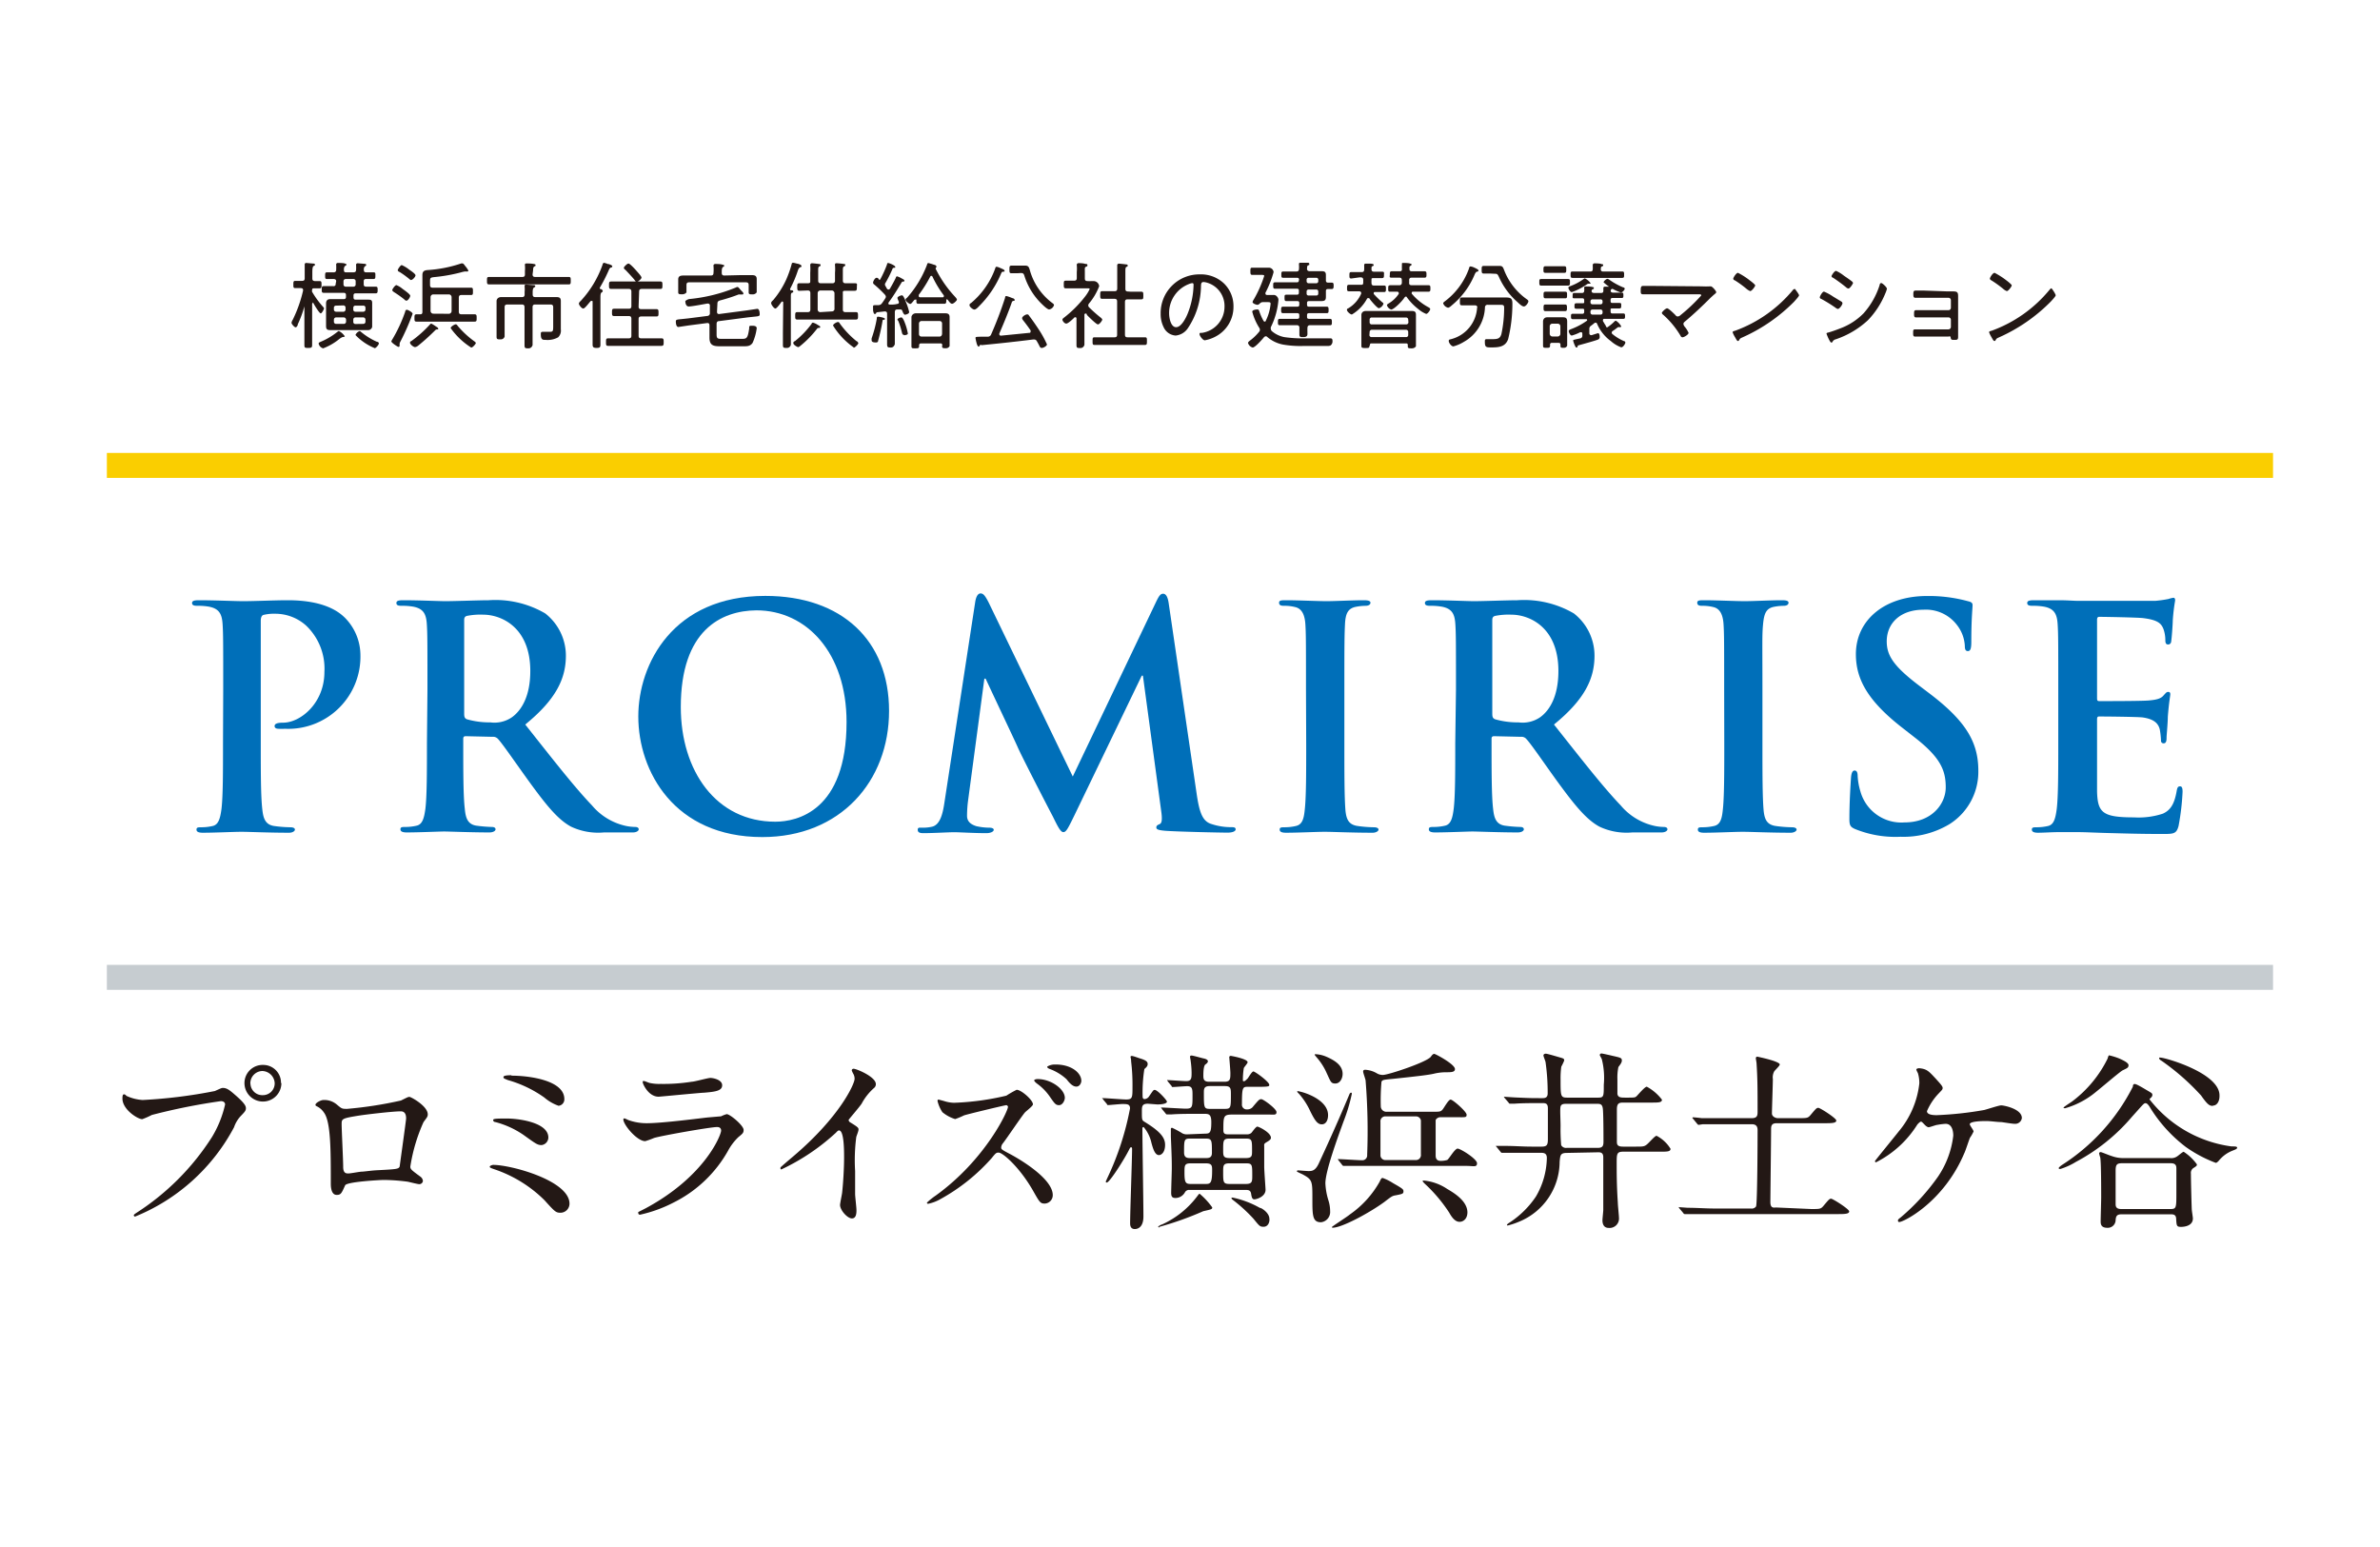 <svg viewBox="0 0 230.73 149.97" xmlns="http://www.w3.org/2000/svg"><path d="m0 0h230.73v149.97h-230.73z" fill="#fff"/><path d="m10.36 43.91h210v51.65h-210z" fill="#fff"/><g fill="#231815"><path d="m31.33 29.76c.06.07.08.09.08.15s-.2.47-.32.47-.61-.79-.71-1 0 0-.05 0-.06 0-.07.08v2.69 1.28c0 .26-.06.3-.37.3s-.38 0-.38-.28c0-.43 0-.86 0-1.3v-2.45a0 0 0 0 0 0 0s0 0 0 0a10.92 10.92 0 0 1 -.65 1.76.25.25 0 0 1 0 .07c-.07.11-.11.2-.21.2s-.39-.31-.39-.44a.81.81 0 0 1 .12-.29 12.91 12.91 0 0 0 1-2.82.22.22 0 0 0 0-.08c0-.13-.1-.16-.21-.17h-.56c-.18 0-.17-.13-.17-.35s0-.35.17-.35h.68c.18 0 .25-.08.25-.25v-.63c0-.23 0-.46 0-.65 0 0 0-.07 0-.1s.06-.11.14-.11l.68.06c.07 0 .17 0 .17.11s-.05.08-.13.13-.12.21-.12.62v.59c0 .18.08.24.26.25h.46c.17 0 .17.12.17.35s0 .35-.17.35-.34 0-.51 0-.22 0-.24.19a.74.74 0 0 0 0 .14 9 9 0 0 0 1.08 1.48zm2 2.91h-.11a1.64 1.64 0 0 0 -.42.27 5.63 5.63 0 0 1 -1.47.83.61.61 0 0 1 -.44-.46c0-.1.12-.14.21-.18a6.7 6.7 0 0 0 1.51-.88s.19-.16.24-.16a1.47 1.47 0 0 1 .58.52s-.07.06-.14.06zm-.74-5.4c0-.14-.07-.2-.21-.22h-.67c-.19 0-.19-.09-.19-.32s0-.33.19-.33h.64a.22.22 0 0 0 .24-.24 3.57 3.57 0 0 0 0-.47s0-.06 0-.09.07-.11.15-.11.59 0 .7.06.14 0 .14.1-.08.1-.13.14-.12.15-.11.38.09.23.25.23h.68c.17 0 .24-.07.25-.23a3.44 3.44 0 0 0 0-.46s0-.05 0-.08.07-.11.16-.11l.7.06s.12 0 .12.1-.08.11-.12.14-.12.12-.11.33.07.25.24.25.45 0 .68 0 .2.11.2.33 0 .32-.2.32h-.72c-.15 0-.21.09-.21.22v.3c0 .15.08.22.23.22h.92c.2 0 .2.11.2.32s0 .33-.2.33h-.92-1c-.16 0-.22.06-.22.22v.17c0 .16.06.22.22.22h1.11c.33 0 .48 0 .48.33s0 .36 0 .53v1.27.52s-.08.3-.38.3h-3.7c-.29 0-.39-.09-.39-.39s0-.31 0-.48v-1.26c0-.16 0-.31 0-.47s.07-.4.39-.4h1.31c.16 0 .23-.06.23-.22v-.17c0-.16-.07-.22-.23-.22h-1-.92c-.2 0-.2-.11-.2-.33s0-.32.2-.32.61 0 .93 0a.19.19 0 0 0 .22-.22zm0 2.36a.2.2 0 0 0 -.22.22v.15a.21.21 0 0 0 .22.22h.73a.22.22 0 0 0 .18-.22v-.17a.21.21 0 0 0 -.23-.22zm-.22 1.55a.21.21 0 0 0 .22.22h.73a.22.22 0 0 0 .23-.22v-.18a.23.23 0 0 0 -.23-.23h-.73a.22.22 0 0 0 -.22.23zm.93-3.61a.21.21 0 0 0 .22.22h.74a.21.21 0 0 0 .22-.22v-.3a.21.21 0 0 0 -.22-.22h-.74a.21.21 0 0 0 -.22.22zm2.13 2.28a.2.2 0 0 0 -.22-.22h-.74a.2.2 0 0 0 -.22.22v.15a.2.2 0 0 0 .22.22h.74a.21.21 0 0 0 .22-.22zm-.22 1.55a.21.21 0 0 0 .22-.22v-.18a.22.22 0 0 0 -.22-.23h-.74a.21.21 0 0 0 -.22.23v.19a.2.2 0 0 0 .22.22zm1.14 2.36a5.4 5.4 0 0 1 -1.89-1.28.69.69 0 0 1 .39-.38c.08 0 .13.06.19.11a6.5 6.5 0 0 0 1.49.92c.1 0 .2.07.2.17s-.27.46-.43.46z"/><path d="m40 30.42a22.69 22.69 0 0 1 -1.17 2.67.73.73 0 0 0 -.09.23s0 .11 0 .2a.11.11 0 0 1 -.11.11c-.07 0-.69-.4-.69-.53a.65.65 0 0 1 .09-.19 14.32 14.32 0 0 0 1.25-2.69c0-.08.06-.19.16-.19s.56.24.56.39zm-.6-1.27a.3.3 0 0 1 -.2-.12 11.17 11.17 0 0 0 -1-.71c-.07-.05-.17-.11-.17-.2s.27-.48.4-.48a2.15 2.15 0 0 1 .58.35c.17.13.76.53.76.68s-.22.48-.37.48zm.46-2c-.07 0-.14-.07-.19-.11a9 9 0 0 0 -.94-.68c-.06 0-.17-.09-.17-.17s.26-.49.39-.49a3.1 3.1 0 0 1 .72.44c.13.09.61.4.61.55s-.28.45-.42.45zm2.44 4.8c-.06 0-.11.08-.15.11a20.45 20.45 0 0 1 -1.61 1.45.64.64 0 0 1 -.3.14c-.16 0-.49-.27-.49-.42s.1-.14.15-.18a11.75 11.75 0 0 0 1.78-1.59s.07-.09.13-.09a3 3 0 0 1 .49.31c.06 0 .19.13.19.2s-.15.06-.19.06zm-.61-4.32c0 .18.07.26.26.26h2.71 1c.19 0 .19.1.19.36s0 .35-.19.35h-.92c-.19 0-.26.08-.26.26v1.35c0 .18.07.26.26.26h.26 1c.21 0 .21.11.21.36s0 .35-.21.35h-5.62c-.2 0-.2-.11-.2-.35s0-.36.2-.36h.37c.15 0 .2-.08.2-.23v-3.56c0-.38.17-.47.51-.5a12.57 12.57 0 0 0 3.25-.64.33.33 0 0 1 .14 0c.08 0 .19.17.25.25a2.13 2.13 0 0 1 .3.43c0 .06 0 .1-.12.1h-.1a.42.42 0 0 0 -.12 0 2.49 2.49 0 0 0 -.35.08 15.92 15.92 0 0 1 -2.48.45c-.49.05-.54.06-.54.4zm1.83 2.79a.27.27 0 0 0 .26-.26v-1.36a.27.27 0 0 0 -.26-.26h-1.52a.27.27 0 0 0 -.26.26v1.35a.27.27 0 0 0 .26.26zm2.17 3.28a7.07 7.07 0 0 1 -2-1.89c0-.15.39-.37.49-.37s.15.1.23.2a9 9 0 0 0 1.59 1.46s.13.09.13.16-.29.43-.44.43z"/><path d="m51.63 26.6c0 .18.08.25.26.25h2.16 1.08c.2 0 .2.09.2.36s0 .36-.2.36h-1.08-5.56-1.07c-.2 0-.21-.08-.21-.36s0-.36.21-.36h1.07 2.14c.19 0 .26-.07.26-.25v-.34a3 3 0 0 0 0-.52.28.28 0 0 1 0-.09c0-.1.09-.11.16-.11s.53 0 .74.06c0 0 .13 0 .13.11s-.06.08-.13.13-.11.14-.11.37zm2 3.18c0-.18-.08-.26-.26-.26h-1.49c-.18 0-.25.08-.25.26v2.49 1.19s-.08.31-.39.31-.39 0-.39-.32 0-.78 0-1.18v-2.49c0-.18-.07-.26-.26-.26h-1.41c-.19 0-.26.08-.26.26v1.85 1s-.07.27-.38.27-.4 0-.4-.26 0-.66 0-1v-1.82c0-.22 0-.43 0-.63s.16-.39.45-.39h.67 1.34c.19 0 .26-.08.26-.26v-.24a2.74 2.74 0 0 0 0-.5.31.31 0 0 1 0-.09c0-.11.08-.12.16-.12l.68.05c.06 0 .19 0 .19.1s-.06.09-.13.14-.12.18-.12.43v.23c0 .19.08.26.25.26h1.34.67c.31 0 .47.05.47.39s0 .4 0 .61v2.13a.9.9 0 0 1 -.26.77 2.09 2.09 0 0 1 -1.21.25c-.29 0-.47 0-.47-.55 0-.13 0-.23.17-.23h.57c.42 0 .46 0 .46-.53z"/><path d="m58.43 28.21c0 .08-.06.11-.12.15s-.1.16-.1.43v3.42 1.21c0 .26-.09.31-.37.31s-.39-.06-.39-.32 0-.8 0-1.2v-2.94c0-.07 0-.1-.08-.1s0 0-.07 0-.57.74-.75.74-.43-.36-.43-.47.14-.23.2-.29a10.1 10.1 0 0 0 2.1-3.5c0-.07.06-.17.15-.17a2.2 2.2 0 0 1 .37.12h.08c.14.06.34.12.34.22s-.08.1-.14.12-.11.06-.17.18a15.49 15.49 0 0 1 -.9 1.77.08.08 0 0 0 0 .05c0 .05 0 .07.08.08s.2.1.2.19zm3.48 1.5c0 .19.07.26.26.26h.46 1c.21 0 .21.11.21.36s0 .35-.21.35h-1-.46c-.19 0-.26.08-.26.26v1.6c0 .19.07.26.26.26h.95 1c.22 0 .22.11.22.36s0 .37-.22.37h-1-3.12-1.05c-.21 0-.2-.12-.2-.37s0-.36.2-.36h1.05.95c.19 0 .26-.07.26-.26v-1.64c0-.18-.07-.26-.26-.26h-.41-1c-.2 0-.21-.1-.21-.35s0-.36.21-.36h1 .41c.19 0 .26-.07.26-.26v-1.4c0-.18-.07-.26-.26-.26h-.82-.88c-.21 0-.21-.12-.21-.36s0-.36.21-.36h.88 3 .88c.21 0 .21.1.21.36s0 .36-.21.36h-.88-.91c-.19 0-.26.08-.26.26zm-.18-2.4c-.09 0-.16-.09-.21-.17-.2-.25-.67-.75-.91-1-.06 0-.13-.12-.13-.19s.31-.4.45-.4.63.54.75.68.51.55.51.68-.31.4-.46.4z"/><path d="m69.51 30.22c0 .17.08.24.24.22l2.66-.35 1-.15c.22 0 .24.38.24.54s-.09.18-.52.22l-.65.07-2.76.36c-.18 0-.25.1-.25.29v1c0 .38.09.43.47.43h2c.47 0 .55-.09.69-1 0-.23 0-.27.22-.27s.51 0 .51.25a5 5 0 0 1 -.4 1.41c-.22.32-.5.33-.86.33h-2.32c-.65 0-1-.11-1-.84 0-.17 0-.33 0-.5v-.69c0-.17-.08-.24-.24-.22l-1.77.23-1 .15c-.22 0-.25-.36-.25-.53s.07-.19.5-.23l.67-.07 1.88-.24a.26.26 0 0 0 .25-.3v-.69a.18.18 0 0 0 -.19-.21h-.06c-.36.06-1.48.28-1.8.28s-.33-.46-.33-.51.24-.19.39-.21a15.75 15.75 0 0 0 4.47-1.1.53.53 0 0 1 .2-.07c.05 0 .12.07.22.19a1.9 1.9 0 0 0 .2.22c.06.06.15.15.15.23a.1.1 0 0 1 -.1.09h-.11-.09a.85.85 0 0 0 -.17 0 16.56 16.56 0 0 1 -1.81.58c-.18.06-.24.13-.24.32zm2.37-3.55h.91c.29 0 .57 0 .57.38v.45.5.34s-.12.2-.38.2-.4 0-.4-.19 0-.25 0-.35v-.37c0-.18-.08-.26-.26-.26h-5.52c-.18 0-.25.08-.25.26v.37.35s-.13.18-.4.18-.4 0-.4-.19 0-.24 0-.34v-.46c0-.18 0-.34 0-.45 0-.36.27-.38.56-.38h2.6c.19 0 .26-.08.26-.26a3.71 3.71 0 0 0 0-.66s0-.05 0-.08.07-.12.16-.12.51 0 .68.06.19 0 .19.11-.06.09-.12.13-.11.2-.11.4v.16c0 .18.07.26.25.26z"/><path d="m75.93 29.33s0-.09-.07-.09a.11.11 0 0 0 -.08 0c-.09.13-.47.67-.61.67s-.41-.38-.41-.52.14-.24.21-.31a8.74 8.74 0 0 0 1.26-2 10.42 10.42 0 0 0 .52-1.48c0-.07.06-.13.14-.13a3 3 0 0 1 .38.09c.11 0 .43.11.43.23s-.08.1-.13.12-.15.11-.21.29a11.53 11.53 0 0 1 -.76 1.8.13.13 0 0 0 0 .06.08.08 0 0 0 .08.08c.07 0 .22 0 .22.11s0 .08-.12.13-.11.2-.11.51v3.34 1.2s-.07.3-.38.3-.39 0-.39-.3 0-.81 0-1.2zm3.47 2.46c-.12 0-.13 0-.23.13a9.75 9.75 0 0 1 -1.52 1.56c-.08.06-.19.17-.27.17s-.47-.22-.47-.38.1-.17.17-.21a8.82 8.82 0 0 0 1.61-1.68c0-.07.09-.1.13-.1a1.53 1.53 0 0 1 .43.2l.17.1s.1.06.1.12-.07.09-.12.09zm-1.9-3.6c-.2 0-.21-.1-.21-.37s0-.36.21-.36.53 0 .8 0 .25-.09.25-.26v-.76a5.53 5.53 0 0 0 0-.71s0-.05 0-.08.07-.13.15-.13.55.05.67.07.18 0 .18.11 0 .07-.12.13-.11.19-.11.48v.89c0 .18.07.26.25.26h1.12a.23.23 0 0 0 .26-.26v-.77a4.05 4.05 0 0 0 0-.7.28.28 0 0 1 0-.09c0-.11.07-.12.16-.12s.6.05.7.07.13 0 .13.1 0 .08-.12.14-.11.21-.11.54v.83c0 .18.08.26.25.26s.6 0 .9 0 .21.1.21.36 0 .37-.21.37-.59 0-.89 0-.26.08-.26.26v1.55c0 .19.08.26.26.26h1c.21 0 .21.11.21.36s0 .36-.21.36h-1-3.67-1c-.21 0-.21-.11-.21-.36s0-.36.21-.36.66 0 1 0c.18 0 .26-.07.26-.26v-1.58c0-.17-.07-.26-.25-.26zm3.14 2a.26.26 0 0 0 .26-.19v-1.58a.27.27 0 0 0 -.26-.26h-1.12a.26.26 0 0 0 -.25.26v1.58a.25.25 0 0 0 .25.26zm2.12 3.49a7.25 7.25 0 0 1 -2-2.12c0-.13.34-.34.47-.34s.13.07.22.19a8.87 8.87 0 0 0 1.58 1.66c.06 0 .18.13.18.21s-.32.43-.45.43z"/><path d="m85.63 31c-.06 0-.07.09-.08.16a17.94 17.94 0 0 1 -.42 1.87c0 .11-.07.17-.2.17s-.43 0-.43-.21a1.06 1.06 0 0 1 0-.19 11.44 11.44 0 0 0 .5-1.9c0-.08 0-.2.11-.2s.68.1.68.21-.1.09-.16.09zm-.41-3.86a.14.14 0 0 0 .13-.08 11.32 11.32 0 0 0 .65-1.44c0-.06 0-.12.11-.12s.68.24.68.37-.05.08-.11.09-.12 0-.15.09a11.57 11.57 0 0 1 -.73 1.45.28.28 0 0 0 0 .12.25.25 0 0 0 .08.16 1.07 1.07 0 0 0 .12.22.17.17 0 0 0 .13.07.18.18 0 0 0 .15-.09c.2-.35.4-.7.57-1.06 0-.06.05-.13.12-.13a1.93 1.93 0 0 1 .44.2c.13.07.27.13.27.22s-.1.09-.12.09a.17.17 0 0 0 -.17.11c-.45.74-.74 1.23-1.26 1.94a.13.13 0 0 0 0 .08c0 .08.06.09.13.1.25 0 .48 0 .73-.07.09 0 .15-.05.15-.14a.14.14 0 0 0 0-.07 2 2 0 0 1 -.14-.36c0-.14.34-.26.44-.26s.22.2.37.62a5.64 5.64 0 0 1 .33 1c0 .19-.36.26-.42.26s-.18-.18-.22-.31-.09-.2-.2-.2h-.31c-.19 0-.24.1-.24.28v1.92 1.16s-.08.33-.37.33-.38 0-.38-.33 0-.77 0-1.16v-1.78c0-.17-.07-.23-.24-.23l-.72.08s-.08 0-.12.12a.12.12 0 0 1 -.1.05c-.1 0-.12-.07-.18-.34 0-.06 0-.13 0-.21a2.09 2.09 0 0 1 0-.21c0-.09.11-.1.31-.1h.23a.4.4 0 0 0 .32-.18c.11-.15.22-.31.32-.47a.31.31 0 0 0 .06-.16.34.34 0 0 0 -.09-.2 12 12 0 0 0 -1.05-1 .23.23 0 0 1 -.1-.16c0-.14.18-.48.34-.48s.2.12.25.18zm2.43 5.33c-.15 0-.18-.11-.21-.22a7.32 7.32 0 0 0 -.36-1.15.47.47 0 0 1 -.08-.1c0-.15.31-.23.39-.23s.21.19.34.55a5.28 5.28 0 0 1 .28 1c.04.13-.28.18-.36.18zm.61-3c-.12 0-.47-.27-.47-.4s.1-.16.14-.2a10.3 10.3 0 0 0 1.95-3.23c0-.06.05-.14.12-.14a5 5 0 0 1 .56.17c.06 0 .22.07.22.16s0 .05 0 .08a.2.2 0 0 0 -.08.13s0 0 0 0a11.2 11.2 0 0 0 1.87 2.71c.06.07.2.21.2.3s-.32.4-.47.4-.3-.23-.41-.37l-.07-.07s0 0 0 0a.08.08 0 0 0 -.08.09c0 .2 0 .35-.19.35h-.76-1-.76c-.21 0-.19-.15-.19-.31s0-.09-.08-.09 0 0-.07 0-.31.41-.43.41zm3.09 4a.16.16 0 0 0 -.18-.18h-1.88c-.12 0-.18.06-.19.19a.25.25 0 0 1 0 .09c0 .19-.1.2-.37.2s-.37 0-.37-.2 0-.42 0-.63v-1.69c0-.16 0-.34 0-.5s.16-.38.44-.38h2.81c.28 0 .45.07.45.38s0 .34 0 .5v1.68.62s-.09.21-.36.21-.37 0-.37-.21zm-2.28-4.84a.13.13 0 0 0 0 .08c0 .08.06.1.13.11h2.18c.05 0 .12 0 .12-.11a.25.25 0 0 0 0-.07 10.25 10.25 0 0 1 -1.1-1.82.14.14 0 0 0 -.11-.08s-.08 0-.11.08a12.22 12.22 0 0 1 -1.11 1.76zm2 4c.16 0 .24-.1.26-.26v-1c0-.16-.1-.25-.26-.25h-1.72a.25.25 0 0 0 -.26.25v1c0 .16.1.26.26.26z"/><path d="m97.26 26.34c-.12 0-.15.05-.2.16a9.8 9.8 0 0 1 -2.17 3.21c-.1.11-.29.3-.43.3s-.47-.26-.47-.42.11-.18.17-.23a7.82 7.82 0 0 0 2.33-3.36c0-.06.05-.14.13-.14a1.42 1.42 0 0 1 .33.11c.27.12.44.18.44.29s-.07.06-.13.08zm-2.26 7.15s-.07.11-.13.11-.14-.13-.2-.36a4.4 4.4 0 0 1 -.1-.47c0-.13.09-.11.54-.13h.65a.34.34 0 0 0 .33-.23 37 37 0 0 0 1.35-3.55c0-.06 0-.16.13-.16a3.18 3.18 0 0 1 .56.2c.08 0 .24.08.24.18s-.08.08-.13.09a.18.18 0 0 0 -.14.11c-.29.86-.85 2.21-1.22 3.05a.22.22 0 0 0 0 .08c0 .09.08.13.16.13l2.73-.27c.07 0 .14 0 .14-.14a.18.18 0 0 0 0-.1c-.26-.38-.48-.67-.74-1a.36.36 0 0 1 -.08-.19c0-.15.33-.36.48-.36s.14.06.2.13c.32.42.63.87.92 1.31a9.93 9.93 0 0 1 .81 1.47c0 .13-.32.34-.5.34s-.18-.11-.35-.42l-.13-.23a.29.29 0 0 0 -.26-.17h-.09c-1.66.21-3.34.39-5 .55-.17-.06-.17-.03-.17.03zm3.62-7h-.56c-.2 0-.2-.1-.2-.37s0-.37.21-.37.37 0 .55 0h.35.42c.36 0 .38.21.5.62a6 6 0 0 0 2.12 3c.07.05.17.12.17.21a.59.59 0 0 1 -.47.42c-.16 0-.54-.36-.65-.47a6.53 6.53 0 0 1 -1.74-2.76c-.08-.29-.17-.3-.39-.3z"/><path d="m105.21 30.41c-.07 0-.08.06-.08.11v1.91 1s-.07.31-.38.31-.39 0-.39-.3 0-.69 0-1v-1.57a.1.1 0 0 0 -.09-.11.12.12 0 0 0 -.09 0c-.14.14-.62.61-.81.61s-.37-.27-.37-.37.07-.14.13-.19a11.34 11.34 0 0 0 2.1-2.11 3.51 3.51 0 0 0 .41-.68c0-.06-.1-.07-.24-.07h-1.08-1c-.18 0-.19-.09-.19-.37s0-.37.19-.37h.81c.18 0 .26-.08.26-.25v-.6a3.23 3.23 0 0 0 0-.63s0-.07 0-.1.08-.12.16-.12.41 0 .57.05.3 0 .3.13 0 .11-.14.17-.11.16-.11.46v.68c0 .17.07.24.25.25s.41 0 .61 0a.55.55 0 0 1 .53.5 5.86 5.86 0 0 1 -1 1.69.32.32 0 0 0 -.06.18.28.28 0 0 0 .09.18 13.28 13.28 0 0 0 1.13 1s.14.11.14.19-.26.46-.42.46-.92-.76-1.08-.93a.1.1 0 0 0 -.15-.11zm4.43-2.13h1c.19 0 .2.08.2.37s0 .37-.2.37h-1-.32c-.19 0-.26.08-.26.26v3.16c0 .19.07.26.26.26h.68 1c.2 0 .19.11.19.37s0 .37-.19.37h-1-2.89-1c-.19 0-.19-.09-.19-.37s0-.37.19-.37h1 .93c.19 0 .26-.07.26-.26v-3.21c0-.18-.07-.26-.26-.26h-.19c-.34 0-.68 0-1 0-.19 0-.19-.1-.19-.37s0-.37.2-.37h1 .19c.19 0 .26-.08.26-.26v-1.4c0-.27 0-.57 0-.8 0 0 0-.06 0-.09s.07-.12.15-.12.56.05.69.07.17 0 .17.11 0 .09-.11.13-.11.22-.11.49v1.64c0 .18.07.26.26.26z"/><path d="m118.68 27.5a3.06 3.06 0 0 1 .9 2.22 3.24 3.24 0 0 1 -1.78 2.93 3.5 3.5 0 0 1 -1 .34c-.19 0-.51-.43-.51-.6s.14-.11.23-.12a2.56 2.56 0 0 0 2.19-2.51 2.35 2.35 0 0 0 -1.64-2.34 1.69 1.69 0 0 0 -.39-.08c-.24 0-.24.2-.25.38a7.49 7.49 0 0 1 -1.3 4.14 1.61 1.61 0 0 1 -1.16.67 1.38 1.38 0 0 1 -1.17-.83 2.82 2.82 0 0 1 -.28-1.28 3.75 3.75 0 0 1 3.77-3.82 3.25 3.25 0 0 1 2.39.9zm-3.45.05a3 3 0 0 0 -1.89 2.84c0 .4.15 1.33.68 1.33s1-1 1.14-1.37a7.85 7.85 0 0 0 .55-2.72c0-.1 0-.18-.15-.18a1.39 1.39 0 0 0 -.33.1z"/><path d="m124.5 32.68a12 12 0 0 0 2 .12h.7 1.78c.17 0 .2.11.2.26a.49.49 0 0 1 -.19.43.6.6 0 0 1 -.26.05h-2.37a9.86 9.86 0 0 1 -2-.14 3.29 3.29 0 0 1 -1.5-.73.21.21 0 0 0 -.14-.07.28.28 0 0 0 -.18.09c-.17.21-.86 1-1.1 1a.64.64 0 0 1 -.45-.44c0-.11.18-.22.29-.31a4.86 4.86 0 0 0 .79-.78.26.26 0 0 0 .07-.19.33.33 0 0 0 -.06-.19 5.49 5.49 0 0 1 -.68-1.56c0-.18.37-.22.5-.22s.15.08.19.2a5.15 5.15 0 0 0 .4.9.14.14 0 0 0 .12.08.11.11 0 0 0 .11-.1 4.64 4.64 0 0 0 .46-1.64c0-.14-.11-.15-.27-.15h-.47c-.17 0-.22.06-.34.16a.28.28 0 0 1 -.2.1c-.1 0-.47-.12-.47-.27a.84.84 0 0 1 .13-.27 11.53 11.53 0 0 0 1-2.26c0-.09-.1-.1-.25-.1h-.9c-.17 0-.19-.08-.19-.35s0-.35.19-.35h1.59a.47.47 0 0 1 .47.43 10.24 10.24 0 0 1 -.79 2 .15.15 0 0 0 0 .08c0 .1.07.13.16.14h.58a.4.4 0 0 1 .38.15.49.49 0 0 1 .14.32 7.3 7.3 0 0 1 -.74 2.65.48.48 0 0 0 0 .17.33.33 0 0 0 .11.22 2.63 2.63 0 0 0 1.19.57zm1.44-5.56c0-.13-.06-.19-.2-.19h-1.33c-.18 0-.19-.07-.19-.3s0-.31.2-.31h1.26c.16 0 .24-.06.25-.24a2.8 2.8 0 0 0 0-.4.31.31 0 0 1 0-.09c0-.11.07-.12.16-.12h.65c.07 0 .19 0 .19.12s0 .09-.11.13-.1.18-.11.33.09.24.25.24h1.13c.3 0 .45.05.45.37v.52c0 .14.05.21.2.22h.38c.17 0 .17.14.17.3s0 .32-.18.32h-.37c-.16 0-.2.07-.2.21v.56c0 .34-.14.4-.49.4h-1.15c-.13 0-.19.05-.19.18v.18c0 .13.06.18.19.18h.71 1c.18 0 .19.1.19.32s0 .31-.19.31h-1-.71c-.13 0-.19.06-.19.18v.18c0 .14.06.19.19.19h1.1.93c.18 0 .19.11.19.32s0 .3-.19.3h-.93-1c-.17 0-.24.08-.25.25s0 .39 0 .58-.07.32-.39.32-.39 0-.39-.31 0-.39 0-.59a.22.22 0 0 0 -.25-.25h-.72-.92c-.19 0-.19-.1-.19-.31s0-.31.19-.31h.92.76c.14 0 .2-.05.2-.19v-.18c0-.12-.06-.18-.2-.18h-.37-1c-.18 0-.19-.1-.19-.31s0-.32.19-.32h1 .37c.14 0 .2-.05.2-.18v-.18c0-.13-.06-.18-.2-.18h-.38-.66c-.17 0-.19-.07-.19-.32s0-.3.19-.3h1c.14 0 .2-.06.2-.19v-.21c0-.13-.06-.18-.2-.18h-1.21-.9c-.18 0-.18-.11-.18-.32s0-.3.18-.3h.9 1.21c.14 0 .2-.06.2-.2zm1.67.34a.19.19 0 0 0 .19-.2v-.14a.18.18 0 0 0 -.19-.19h-.75a.18.18 0 0 0 -.19.19v.14a.19.19 0 0 0 .19.2zm-.94 1a.18.18 0 0 0 .19.19h.75a.18.18 0 0 0 .19-.19v-.21a.18.18 0 0 0 -.19-.18h-.75a.18.18 0 0 0 -.19.18z"/><path d="m132.64 28.9a.13.13 0 0 0 -.13.09 4 4 0 0 1 -1.45 1.5c-.15 0-.48-.29-.48-.44s.08-.12.16-.18a3.07 3.07 0 0 0 1.22-1.4.19.19 0 0 0 0-.07c0-.12-.1-.15-.19-.16h-.12-.88c-.18 0-.18-.1-.18-.31s0-.32.18-.32h.88.27c.15 0 .23 0 .24-.2v-.28c0-.16-.08-.24-.25-.24h-.11l-.8.11c-.18 0-.18-.1-.18-.31s0-.31.17-.31h1.01c.17 0 .24-.06.25-.24s0-.42 0-.43 0-.15.12-.15.28 0 .39 0 .41 0 .41.12-.08.1-.13.13a.16.16 0 0 0 -.08.16v.14c0 .17.09.23.26.23s.51 0 .76 0 .19.12.19.31 0 .31-.19.31-.53 0-.8 0-.21.06-.22.21a2.46 2.46 0 0 0 0 .26c0 .18.07.25.23.25h.12.87c.18 0 .18.1.18.32s0 .31-.18.31h-.87c-.07 0-.13 0-.13.1a.19.19 0 0 0 0 .09 8.83 8.83 0 0 0 .82.8c.07.05.12.09.12.15a.67.67 0 0 1 -.44.43c-.16 0-.74-.69-.86-.85a.17.17 0 0 0 -.18-.13zm.12 4.65c0 .19-.1.19-.38.19s-.4 0-.4-.2 0-.38 0-.57v-1.92c0-.17 0-.34 0-.52s.13-.38.42-.38h.69 3.8c.27 0 .38.1.38.36s0 .35 0 .53v1.96.57s-.11.2-.39.2-.4 0-.4-.18v-.13c0-.13-.05-.17-.17-.17h-3.31c-.13 0-.19 0-.19.17zm3.76-2.55a.21.21 0 0 0 -.22-.22h-3.3a.2.2 0 0 0 -.22.22v.23a.2.2 0 0 0 .22.22h3.32a.21.21 0 0 0 .22-.22zm-3.76 1.46a.2.2 0 0 0 .22.22h3.32a.2.2 0 0 0 .22-.22v-.26a.21.21 0 0 0 -.22-.23h-3.3a.21.21 0 0 0 -.22.23zm3.55-3.71a.2.2 0 0 0 -.14.08c-.32.48-1.07 1.18-1.3 1.18a.64.64 0 0 1 -.41-.41c0-.09.08-.13.14-.17a3 3 0 0 0 1-.94.13.13 0 0 0 0-.08c0-.09-.06-.13-.15-.13h-.69c-.19 0-.18-.1-.18-.32s0-.31.26-.31.4 0 .81 0a.22.22 0 0 0 .25-.21 2.51 2.51 0 0 0 0-.27c0-.17-.06-.25-.23-.25s-.5 0-.76 0-.17-.12-.17-.31 0-.31.17-.31h.78c.15 0 .23-.05.22-.22s0-.29 0-.44 0-.15.13-.15.51 0 .66.06.14 0 .14.1-.05.07-.08.1-.13.08-.12.18v.16c0 .15.08.21.23.21h.46.77c.19 0 .19.12.19.31s0 .31-.19.31h-.77-.49c-.15 0-.21.07-.23.21a1.93 1.93 0 0 1 0 .27v.06c0 .13.1.19.22.19h.77.88c.19 0 .19.11.19.31s0 .32-.19.32h-.88-.6c-.07 0-.14 0-.14.11a.11.11 0 0 0 0 .08 5.49 5.49 0 0 0 1.61 1.31c.1.06.18.1.18.2s-.24.45-.39.45a2.79 2.79 0 0 1 -.78-.48 5.55 5.55 0 0 1 -1.09-1.13.17.17 0 0 0 -.08-.08z"/><path d="m142.9 25.93c.15.07.43.19.43.29s-.09.11-.15.12-.13.08-.21.25a7.69 7.69 0 0 1 -2.21 3c-.09.08-.26.24-.38.24a.65.65 0 0 1 -.47-.42c0-.06.06-.12.11-.16a6.86 6.86 0 0 0 2.4-3.24c0-.08.05-.18.14-.18a1.08 1.08 0 0 1 .34.1zm.32 3.88c0-.15-.1-.21-.24-.21h-.24-1c-.21 0-.21-.09-.21-.38s0-.38.21-.38h1 2.42.82c.47 0 .64.08.64.59a14.53 14.53 0 0 1 -.41 3.44c-.26.76-.92.81-1.61.81-.52 0-.65 0-.65-.54 0-.18 0-.26.18-.26h.57c.53 0 .72-.08.85-.48a12.12 12.12 0 0 0 .27-2.57c0-.26-.09-.28-.4-.28h-1.18a.24.24 0 0 0 -.28.25 4 4 0 0 1 -2.06 3.35 3.81 3.81 0 0 1 -1 .43c-.2 0-.45-.34-.45-.52s.13-.14.26-.19a3.36 3.36 0 0 0 2.49-3.07zm1.3-3.29h-.66c-.21 0-.22-.09-.22-.37s0-.37.22-.37h.66.88c.29 0 .33.19.42.41a6.19 6.19 0 0 0 2.18 2.81c.07.05.17.11.17.22s-.23.49-.44.49-.53-.35-.67-.47a7 7 0 0 1 -1.74-2.38c-.15-.31-.18-.32-.43-.32z"/><path d="m150.18 27.69h-.76c-.18 0-.19-.1-.19-.33s0-.31.19-.31h2.58c.21 0 .2.09.2.31s0 .33-.2.33h-.75zm.27 5.55a.16.16 0 0 0 -.18.18v.1c0 .19-.1.2-.34.2s-.34 0-.34-.21 0-.41 0-.6v-1.25c0-.17 0-.33 0-.5s.11-.4.4-.4h1.53c.32 0 .41.12.41.42s0 .32 0 .48v1.25.6s-.07.21-.32.21-.33 0-.33-.2v-.1c0-.13-.06-.18-.18-.18zm0-4.32h-.62c-.19 0-.19-.12-.19-.33s0-.31.19-.31h1.9c.19 0 .19.09.19.32s0 .32-.19.32h-.61zm-.06 1.24h-.56c-.19 0-.19-.1-.19-.32s0-.32.19-.32h.56.77.56c.19 0 .19.12.19.32s0 .32-.18.32zm0-3.71h-.57c-.2 0-.19-.12-.19-.32s0-.32.2-.32h.56.69.56c.2 0 .2.1.2.32s0 .32-.19.32zm.63 6.17a.26.26 0 0 0 .25-.26v-.72a.25.25 0 0 0 -.25-.26h-.52a.25.25 0 0 0 -.26.25v.73a.26.26 0 0 0 .26.26zm4.73-.88a.2.2 0 0 0 .15-.06 4.13 4.13 0 0 0 .61-.51.25.25 0 0 1 .14-.08 1.45 1.45 0 0 1 .52.55.1.1 0 0 1 -.09.08h-.1a.16.16 0 0 0 -.12 0c-.18.12-.33.26-.52.37a.19.19 0 0 0 -.09.16.18.18 0 0 0 .06.13 4.69 4.69 0 0 0 1.13.69c.07 0 .13.07.13.15s-.2.45-.4.45a3.06 3.06 0 0 1 -1-.6 4 4 0 0 1 -1.34-1.68.15.15 0 0 0 -.14-.11.21.21 0 0 0 -.13.05 3.92 3.92 0 0 1 -.32.25.35.35 0 0 0 -.16.33v.39a.17.17 0 0 0 .17.19h.06l.6-.19c.15 0 .17.22.17.33a.26.26 0 0 1 -.19.3c-.3.12-1.33.4-1.69.5s-.22.08-.26.19a.11.11 0 0 1 -.1.07c-.08 0-.1-.06-.18-.23a2.76 2.76 0 0 1 -.15-.43c0-.07 0-.07.24-.13l.46-.1a.25.25 0 0 0 .19-.28v-.14c0-.09 0-.17-.13-.17a.11.11 0 0 0 -.08 0 4.12 4.12 0 0 1 -.81.32c-.16 0-.3-.32-.3-.43s.12-.15.3-.22a6.63 6.63 0 0 0 1.48-.8.08.08 0 0 0 0-.07c0-.06-.05-.07-.1-.07h-1.29c-.16 0-.17-.09-.17-.26s0-.26.17-.26h.93c.12 0 .18-.06.18-.19v-.12c0-.11 0-.18-.17-.18s-.39 0-.59 0-.18-.12-.18-.27 0-.26.18-.26.39 0 .59 0 .17-.06.17-.18v-.11c0-.13-.05-.19-.17-.19s-.58 0-.79 0-.16-.1-.16-.26 0-.26.16-.26h.75c.14 0 .21-.07.21-.22a.67.67 0 0 0 0-.22.17.17 0 0 1 0-.07c0-.1.07-.12.15-.12s.46 0 .64.05.14 0 .14.11 0 .07-.12.12a.18.18 0 0 0 -.09.13v.05c0 .13.11.16.21.17h.71c.15 0 .22-.06.22-.22s0-.24 0-.28.06-.11.14-.11.31 0 .45 0 .33 0 .33.12 0 .08-.11.11a.2.2 0 0 0 -.1.13v.05c0 .13.11.16.21.17h.85c.17 0 .17.09.17.26s0 .26-.17.26-.6 0-.89 0c-.13 0-.18.06-.18.19v.11c0 .13.05.18.18.18s.44 0 .66 0 .19.09.19.26 0 .27-.18.27-.45 0-.67 0-.18.06-.18.18v.12c0 .13.05.19.18.19h1.05c.17 0 .17.1.17.26s0 .26-.16.26h-1.81c-.09 0-.17 0-.17.13a.15.15 0 0 0 0 .09c.09.15.17.29.27.44a.27.27 0 0 0 .1.17zm-1.64-4.24h-.11a.28.28 0 0 0 -.15.06 5.89 5.89 0 0 1 -1.47.76c-.15 0-.33-.31-.33-.42s.09-.12.26-.19a5.32 5.32 0 0 0 1.28-.71.15.15 0 0 1 .08 0 1.39 1.39 0 0 1 .53.46c.04.03-.02.04-.07.04zm1.25-1.18h1 .91c.18 0 .18.09.18.31s0 .31-.19.31h-.9-3-.91c-.18 0-.19-.09-.19-.31s0-.31.19-.31h.91.83c.15 0 .21-.06.22-.22s0-.24 0-.36 0-.06 0-.09.08-.12.16-.12.51 0 .66.06.19 0 .19.1 0 .09-.12.14-.1.16-.11.27.05.22.19.22zm-.19 3.18a.18.18 0 0 0 .19-.18v-.11a.18.18 0 0 0 -.19-.19h-.78a.19.19 0 0 0 -.2.19v.11a.18.18 0 0 0 .2.18zm0 1a.18.18 0 0 0 .19-.19v-.12a.18.18 0 0 0 -.19-.18h-.78a.18.18 0 0 0 -.2.18v.12a.19.19 0 0 0 .2.19zm2-2.13a4.65 4.65 0 0 1 -1.71-1c0-.1.26-.34.38-.34a.51.51 0 0 1 .18.09 6.72 6.72 0 0 0 1.34.74c.08 0 .15.07.15.14s-.2.35-.36.35z"/><path d="m165 27.76a6.52 6.52 0 0 0 .77 0h.08c.16 0 .53.46.53.56s-.14.17-.3.32l-.22.2c-.8.8-1.63 1.59-2.5 2.32-.08.07-.16.13-.16.25a.57.57 0 0 0 .13.27 2.39 2.39 0 0 1 .37.59c0 .16-.43.43-.6.43a.22.22 0 0 1 -.18-.15 8.64 8.64 0 0 0 -1.64-2c-.07-.05-.17-.14-.17-.22s.36-.44.51-.44.68.53.81.66a.26.26 0 0 0 .23.13.45.45 0 0 0 .27-.14 16.27 16.27 0 0 0 2-1.9c0-.12-.15-.11-.29-.11h-4.22-1.14c-.23 0-.22-.14-.22-.37s0-.44.21-.44h1.15z"/><path d="m174.41 28.63c0 .1-.37.49-.47.61a16.43 16.43 0 0 1 -5 3.46c-.25.11-.26.13-.35.29a.12.12 0 0 1 -.1.07c-.09 0-.16-.15-.29-.38a2.26 2.26 0 0 1 -.23-.47c0-.09.14-.12.25-.15a13.07 13.07 0 0 0 5.64-4s.14-.06.14-.06.41.51.41.63zm-4.78-1.45c.11.08.53.4.53.49s-.32.55-.49.55a1.44 1.44 0 0 1 -.39-.25 9.77 9.77 0 0 0 -1.11-.8c-.06 0-.14-.08-.14-.16s.28-.56.46-.56a6.77 6.77 0 0 1 1.14.73z"/><path d="m176.83 28.27a4.83 4.83 0 0 1 .88.48l.81.49a.22.22 0 0 1 .1.15c0 .15-.28.56-.45.56a.47.47 0 0 1 -.2-.1 13.94 13.94 0 0 0 -1.42-.88c-.05 0-.13-.07-.13-.15s.24-.55.41-.55zm6.1-.28a2.53 2.53 0 0 1 -.16.46 8.16 8.16 0 0 1 -1.69 2.6 8.63 8.63 0 0 1 -3.1 1.84.52.52 0 0 0 -.3.19c0 .06-.07.13-.14.13s-.15-.14-.26-.36a4 4 0 0 1 -.21-.51c0-.07.12-.09.16-.1.28-.07.83-.27 1.11-.38a6.18 6.18 0 0 0 2.32-1.48 7.55 7.55 0 0 0 1.56-2.74c0-.07.05-.2.16-.2s.55.41.55.56zm-4.93-1.73a3.43 3.43 0 0 1 .75.46c.29.2.56.38.81.58 0 0 .08.08.08.14s-.29.53-.44.53a.36.36 0 0 1 -.22-.11 15 15 0 0 0 -1.28-.94c-.06 0-.14-.08-.14-.15s.27-.51.44-.51z"/><path d="m188.82 28.25h.54c.41 0 .47.12.47.47v3.95c0 .26-.09.28-.35.28s-.34 0-.37-.21-.12-.11-.27-.11h-2.29-.89c-.2 0-.19-.16-.19-.38s0-.32.19-.32h.88 2.36a.24.24 0 0 0 .23-.23v-.7a.23.23 0 0 0 -.23-.23h-2.26-.89c-.21 0-.19-.19-.19-.37s0-.33.19-.33h.88 2.27a.23.23 0 0 0 .23-.23v-.74a.23.23 0 0 0 -.23-.23h-2.34-.87c-.19 0-.2-.15-.2-.34s0-.36.2-.36h.87z"/><path d="m199.29 28.63c0 .1-.37.49-.48.61a16.39 16.39 0 0 1 -5 3.46c-.25.11-.27.13-.35.29a.14.14 0 0 1 -.1.07c-.1 0-.17-.15-.3-.38a2.9 2.9 0 0 1 -.23-.47c0-.09.15-.12.26-.15a13 13 0 0 0 5.63-4s.1-.11.15-.11.42.56.42.68zm-4.78-1.45c.11.08.52.4.52.49s-.32.55-.48.55a1.19 1.19 0 0 1 -.39-.25 10.87 10.87 0 0 0 -1.12-.8.2.2 0 0 1 -.13-.16c0-.1.27-.56.46-.56a7.68 7.68 0 0 1 1.14.73z"/><path d="m12.28 106.25a4.36 4.36 0 0 0 1.55.39 48.5 48.5 0 0 0 7-.87c.58-.26.65-.3.78-.3.41 0 .71.26 1.28.76.84.74.95 1 .95 1.21s-.09.33-.42.67a3 3 0 0 0 -.73 1.17 18.89 18.89 0 0 1 -9.59 8.66.13.13 0 0 1 -.13-.11c0-.08.06-.11.24-.24a24.17 24.17 0 0 0 7.34-7.36 10.61 10.61 0 0 0 1.27-3.15c0-.31-.32-.33-.41-.33a59.77 59.77 0 0 0 -6.69 1.34 7.53 7.53 0 0 1 -.93.41c-.43 0-1.92-.93-1.92-2 0-.36.06-.41.17-.41s.21.16.24.16zm15-1.25a1.79 1.79 0 1 1 -3.58 0 1.76 1.76 0 0 1 1.82-1.76 1.72 1.72 0 0 1 1.72 1.76zm-3 .06a1.15 1.15 0 0 0 1.21 1.11 1.14 1.14 0 0 0 1.14-1.17 1.24 1.24 0 0 0 -1.19-1.17 1.19 1.19 0 0 0 -1.17 1.23z"/><path d="m38.87 106.69c.63-.31.68-.35.83-.35s1.77.89 1.77 1.69c0 .23-.08.3-.41.75a16.62 16.62 0 0 0 -1.28 4.31c0 .26.09.33 1 1a.59.59 0 0 1 .22.39.35.35 0 0 1 -.35.32c-.17 0-1-.22-1.13-.24a18.48 18.48 0 0 0 -2.31-.17c-.31 0-3.58.17-3.75.52-.35.78-.41.93-.82.93-.57 0-.57-.89-.57-1.11 0-3.26 0-6-.67-6.88a1.76 1.76 0 0 0 -.75-.63.16.16 0 0 1 -.07-.11c0-.19.52-.47.78-.47a1.86 1.86 0 0 1 1.28.43c.49.41.5.43 1 .43a38.47 38.47 0 0 0 5.23-.81zm-4 1.45c-1.75.28-1.75.32-1.75.86s.15 3.47.15 4.13.34.63.52.63.8-.12 1.21-.17c.26 0 .84-.09 1.37-.13 2.07-.11 2.29-.11 2.38-.39 0-.06.62-4.46.62-4.63s0-.7-.51-.7c-.86 0-3.54.33-3.97.4z"/><path d="m54.33 117.57c-.44 0-.55-.11-1.54-1.21a12.61 12.61 0 0 0 -4.85-3c-.43-.15-.46-.17-.46-.26s.26-.17.33-.17c1.75 0 7.4 1.53 7.4 3.76a.88.88 0 0 1 -.88.88zm-1.17-7.29a.75.75 0 0 1 -.65.73c-.41 0-.55-.12-1.78-1a8.73 8.73 0 0 0 -2.7-1.23c-.11 0-.22-.08-.22-.19s.11-.16 1.19-.15c.91-.04 4.16.28 4.16 1.84zm-3.58-6c1.73 0 5.13.45 5.13 2.27a.62.62 0 0 1 -.56.65 4.33 4.33 0 0 1 -1.38-.8 11.45 11.45 0 0 0 -3.53-1.69c-.41-.17-.43-.17-.43-.3s.3-.17.77-.17z"/><path d="m62.59 117.14c5.8-3.12 7.32-7.14 7.32-7.53 0-.22-.13-.35-.39-.35-.63 0-5.3.82-6.11 1.06a7.41 7.41 0 0 1 -.86.31c-.8 0-2.12-1.59-2.12-2.11a.11.11 0 0 1 .11-.1 2.52 2.52 0 0 1 .34.15 5.16 5.16 0 0 0 1.84.32c1.52 0 5.22-.49 5.91-.56l1.28-.11a3 3 0 0 1 .54-.21c.32 0 1.64 1.1 1.64 1.53 0 .28-.08.35-.51.7a5.33 5.33 0 0 0 -1 1.32 12.36 12.36 0 0 1 -5.24 5 13.28 13.28 0 0 1 -3.29 1.2c-.15 0-.17-.11-.17-.14a.21.21 0 0 1 0-.12s.6-.3.71-.36zm.46-12.14a4.31 4.31 0 0 0 1 .08 17.46 17.46 0 0 0 3-.21c.28 0 1.56-.37 1.82-.37s1.14.17 1.14.71-.65.63-1.73.72c-.3 0-4.29.39-4.43.39-1 0-1.54-1.26-1.54-1.39s0-.13.11-.13.52.2.63.2z"/><path d="m82.43 108.81c.73.45.8.52.8.69s-.2.63-.22.74a17.51 17.51 0 0 0 -.11 3.29v2.23c0 .23.13 1.3.13 1.55s0 .81-.44.81-1.15-.8-1.15-1.3c0-.18.18-1 .2-1.19.11-1 .19-2.43.19-3.42 0-.66 0-2.62-.49-2.62-.09 0-.17.08-.31.23a20.84 20.84 0 0 1 -5.28 3.55q-.09 0-.09-.12a.13.13 0 0 1 .05-.12c.48-.43 1-.86 1.3-1.12 4.39-3.75 5.84-6.91 5.84-7.43a1 1 0 0 0 -.15-.52 1.94 1.94 0 0 1 -.13-.3.18.18 0 0 1 .18-.15c.28 0 2.16.78 2.16 1.49a.47.47 0 0 1 -.17.37 5.42 5.42 0 0 0 -1.21 1.53c-.32.45-.91 1.12-1.26 1.56a.29.29 0 0 0 .16.25z"/><path d="m97.56 107.14c-.13 0-4 .93-4.12 1a7.48 7.48 0 0 1 -.84.35 3.56 3.56 0 0 1 -1.24-.67 3.38 3.38 0 0 1 -.47-1.08c0-.07 0-.14.11-.14l.49.13a3.4 3.4 0 0 0 1 .18 25.7 25.7 0 0 0 5.07-.69 9.79 9.79 0 0 1 1-.57c.45 0 1.58 1 1.58 1.41 0 .17-.68.67-.79.8-.38.46-1.83 2.62-2.14 3a.69.69 0 0 0 -.15.37c0 .17 0 .2.82.63s4.18 2.36 4.18 4a.81.81 0 0 1 -.78.82c-.43 0-.5-.13-1.15-1.28-1.29-2.25-2.92-3.66-3.31-3.66-.21 0-.26 0-.67.52a18.57 18.57 0 0 1 -5 4 4.06 4.06 0 0 1 -1.16.44.11.11 0 0 1 -.13-.11 6.62 6.62 0 0 1 .86-.69c4.87-3.51 7.06-8.32 7-8.62a.22.22 0 0 0 -.16-.14zm5.67-.71c0 .26-.22.71-.56.71s-.44-.17-.94-.89a5.23 5.23 0 0 0 -1.21-1.21c-.08-.06-.26-.22-.26-.3s.18-.13.33-.13c1.32 0 2.64.99 2.64 1.82zm1.6-1.65c0 .2-.15.56-.48.56s-.62-.28-.95-.71a4.87 4.87 0 0 0 -1.64-1c-.18-.07-.24-.15-.24-.2s.34-.23.71-.23c1.6-.04 2.6.8 2.6 1.58z"/><path d="m111.28 107c-.58 0-.58.28-.58.75 0 .78 0 .85.25 1 1.45.89 2 1.49 2 2.23s-.36 1-.6 1c-.41 0-.59-.71-.72-1.17a3.56 3.56 0 0 0 -.76-1.55s-.12 0-.12.13c0 1.36.1 7.31.1 8.54s-.75 1.22-.84 1.22c-.45 0-.45-.43-.45-.56 0-1.13.19-6.17.19-7.21 0 0 0-.16-.09-.16s-.13.11-.19.22c-.41.84-1.89 3.2-2.17 3.2a.09.09 0 0 1 -.1-.1s0 0 .13-.29a27.67 27.67 0 0 0 2.22-6.79c0-.43-.28-.43-.75-.43-.2 0-1.22.1-1.34.1s-.11 0-.16-.11l-.36-.43c0-.06-.09-.09-.09-.13s0 0 .08 0c.35 0 1.91.13 2.24.13.62 0 .62-.18.62-1.24a19.31 19.31 0 0 0 -.13-2.44c0-.26-.06-.41-.06-.44s0-.1.13-.1.63.19.76.23c.69.2.77.37.77.55s-.08.28-.32.49a14.84 14.84 0 0 0 -.17 2.64c0 .07 0 .27.19.27a.55.55 0 0 0 .44-.27c.38-.54.41-.62.54-.62.28 0 1.19 1 1.19 1.14s-.29.27-.93.27zm1.1 12a.1.1 0 0 1 -.1-.09 1.22 1.22 0 0 1 .41-.22 8.83 8.83 0 0 0 3.4-2.75c.1-.13.15-.21.21-.21a7.1 7.1 0 0 1 1.22 1.32c0 .19-.09.19-.87.37a30.56 30.56 0 0 1 -4.27 1.52zm4.48-9.1c.44 0 .57-.12.57-1.1 0-.82-.26-.82-.74-.82h-.45c-.85 0-2 0-2.69.06h-.39c-.06 0-.1 0-.17-.11l-.35-.42c0-.06-.08-.1-.08-.14s0 0 .06 0c.33 0 2 .11 2.34.11.65 0 .65-.17.65-1.25 0-.63 0-.93-.52-.93-.2 0-1.19.08-1.36.08s-.09 0-.16-.11l-.36-.43c0-.06-.07-.09-.07-.13s0 0 0 0c.28 0 1.57.1 1.86.1.52 0 .52-.3.52-.84a9 9 0 0 0 -.09-1.12c0-.07-.06-.33-.06-.39s0-.13.15-.13 1 .25 1.16.28.42.11.42.28-.26.3-.29.35-.15.23-.15 1c0 .32 0 .63.55.63h1.51c.56 0 .56-.29.56-.85 0-.24-.11-1.51-.11-1.56s.11-.1.14-.1 1.64.28 1.64.62c0 .11-.33.46-.37.57a7.7 7.7 0 0 0 -.09 1.14c0 .09 0 .13.11.13s.31-.23.35-.26.41-.69.56-.69 1.54 1 1.54 1.3c0 .13 0 .19-.95.19h-1.1c-.52 0-.6 0-.6 1.67a.46.46 0 0 0 .51.52.68.68 0 0 0 .59-.3c.52-.61.58-.69.78-.69s1.47.93 1.47 1.25-.24.24-.76.24h-3.5c-.89 0-.89.15-.89 1.53 0 .35.19.39.48.39h1.83a.63.63 0 0 0 .39-.13c.09-.08.44-.62.59-.62s1.32.58 1.32 1.08c0 .13-.07.22-.39.41s-.26.2-.26.5v1.91c0 .36.13 2.09.13 2.22 0 .68-.89.93-1.08.93s-.26-.13-.32-.54-.35-.37-.68-.37h-5.28a.45.45 0 0 0 -.45.22 1.06 1.06 0 0 1 -.91.56c-.35 0-.43-.15-.43-.51s.06-2 .06-2.34c0-.7 0-1-.09-3.1 0-.09 0-.61 0-.73a.12.12 0 0 1 .11-.13 8.36 8.36 0 0 1 1 .54.92.92 0 0 0 .48.1zm-1.49.48c-.58 0-.58.13-.58 1.35 0 .54.34.54.65.54h1.43c.28 0 .62 0 .62-.5 0-1.26 0-1.39-.63-1.39zm.07 2.4c-.61 0-.61.2-.61.89 0 1 .11 1.11.63 1.11h1.36c.5 0 .69 0 .69-1.3 0-.46 0-.7-.62-.7zm3.33-5.28c.56 0 .56-.15.56-1.4 0-.55 0-.81-.58-.81h-1.47c-.57 0-.57.29-.57.65 0 1.39 0 1.56.55 1.56zm2 4.77c.61 0 .61-.22.61-.7 0-1.06 0-1.19-.63-1.19h-1.55c-.62 0-.62.18-.62 1.13 0 .54 0 .76.64.76zm0 2.51c.63 0 .63-.24.63-.8 0-1.09 0-1.2-.63-1.2h-1.57c-.62 0-.62.2-.62.85 0 1 0 1.15.65 1.15zm2.3 3.44c0 .37-.2.71-.57.71s-.41-.08-1-.8a15.36 15.36 0 0 0 -2-1.82s-.12-.1-.12-.15.1-.06.12-.06a9.16 9.16 0 0 1 2.64 1c.09-.04.92.45.92 1.06z"/><path d="m127.23 116.21c0-1.69 0-1.84-.91-2.34-.1-.06-.6-.26-.6-.32s.09-.09.11-.09.88.07 1 .07c.34 0 .66 0 1-.7.61-1.32 1.75-3.78 3-6.77 0 0 .06-.13.15-.13s.07.1.07.13a16.78 16.78 0 0 1 -.8 2.66c-.55 1.52-1.76 4.8-1.76 6a6.48 6.48 0 0 0 .31 1.7 3.53 3.53 0 0 1 .15 1 1 1 0 0 1 -.87 1.07c-.85.02-.85-.68-.85-2.28zm1.52-8.1c0 .48-.2.89-.61.89s-.67-.37-1.12-1.28a6.84 6.84 0 0 0 -1.07-1.66s-.19-.18-.19-.22 0-.06.07-.06a5.35 5.35 0 0 1 .82.23c.84.31 2.1.99 2.1 2.1zm1.41-4c0 .45-.26.93-.7.93s-.45-.17-.84-1a5.92 5.92 0 0 0 -1-1.56 2.65 2.65 0 0 1 -.17-.22c0-.06.06-.06.1-.06a3 3 0 0 1 1 .23c.89.38 1.61.86 1.61 1.68zm5.9 11.39c0 .23-.1.25-.75.38-.33.05-.41.11-1.11.65-1.47 1.07-4.11 2.49-5 2.49 0 0-.08 0-.08-.06s1.49-1 1.75-1.23a9.54 9.54 0 0 0 2.88-3.17c.13-.28.17-.36.3-.36a4.89 4.89 0 0 1 1 .5c.95.54 1.01.6 1.01.8zm-6.29-3c-.07-.11-.07-.11-.07-.13s0 0 .05 0c.34 0 1.9.11 2.27.11a.47.47 0 0 0 .52-.52 60.86 60.86 0 0 0 -.15-7.19c0-.13-.24-.74-.24-.89s.11-.17.21-.17a2.5 2.5 0 0 1 1.08.32 1.15 1.15 0 0 0 .63.18c.52 0 4.25-1.24 4.64-1.76.15-.21.23-.28.34-.28s2 1 2 1.47c0 .31-.36.31-.91.31a5.09 5.09 0 0 0 -1.17.15c-.52.11-1.27.21-3.93.49-1 .09-1 .11-1.11.27a20 20 0 0 0 -.07 2.38.54.54 0 0 0 .59.54h4.37c.72 0 .83 0 1-.18s.59-1 .81-1 1.55 1.17 1.55 1.46-.1.25-1 .25h-1.48a.53.53 0 0 0 -.52.27v3.41c0 .16 0 .55.48.55a2.12 2.12 0 0 0 .65-.09c.17-.11.73-1.1 1-1.1s1.88 1 1.88 1.42-.34.26-1 .26h-9.19c-.44 0-1.71 0-2.36 0h-.39s-.09 0-.16-.13zm4.59-4.27a.47.47 0 0 0 -.53.52v3.3a.48.48 0 0 0 .53.41h2.87a.48.48 0 0 0 .52-.54v-3.3a.48.48 0 0 0 -.52-.39zm7.9 9.29c0 .65-.41.93-.76.93s-.67-.28-1-.88a14.72 14.72 0 0 0 -2.36-2.8 1.72 1.72 0 0 1 -.23-.26c0-.06.11-.06.15-.06a4.92 4.92 0 0 1 2.25.82c.8.46 1.95 1.22 1.95 2.28z"/><path d="m151.91 111.77c-.64 0-.65.22-.71.85a6.31 6.31 0 0 1 -3.94 5.82 7.44 7.44 0 0 1 -1.1.37.08.08 0 0 1 -.07-.07c0-.06.28-.24.35-.28a9 9 0 0 0 2.46-2.46 7.65 7.65 0 0 0 1.06-3.74c0-.48-.32-.5-.58-.5h-1c-1.64 0-2.18 0-2.36 0h-.39c-.06 0-.09 0-.17-.11l-.35-.43c-.08-.09-.08-.09-.08-.13s0 0 .06 0h.82c.91 0 1.69.07 2.56.07h1c.5 0 .59-.18.59-.72v-3c0-.44-.2-.5-.5-.5h-.37c-.45 0-1.73 0-2.38.06h-.39c-.08 0-.11 0-.17-.11l-.37-.43s-.08-.09-.08-.13 0 0 .08 0 1 .07 1.17.07c1.28.06 1.43.06 2.47.06.19 0 .52 0 .52-.45a20.9 20.9 0 0 0 -.2-3c0-.12-.21-.58-.21-.69s.11-.17.24-.17 1.14.3 1.21.32c.52.15.56.15.56.35a5.34 5.34 0 0 1 -.28.59 8.22 8.22 0 0 0 -.07 1.23c0 1.64 0 1.77.65 1.77h3c.54 0 .54-.13.54-1.25a7.36 7.36 0 0 0 -.18-2.43c0-.08-.21-.39-.21-.45a.16.16 0 0 1 .17-.15c.09 0 1 .21 1.08.23.79.18.89.2.89.46s-.32.56-.34.65a5.18 5.18 0 0 0 -.09 1.17v1.41c.06.36.33.36.85.36.78 0 .86 0 1-.13s.8-.93 1-.93a4.59 4.59 0 0 1 1.47 1.26c0 .28-.35.28-1 .28h-2.76c-.4 0-.61.07-.61.67v3.12c0 .32.09.48.59.48h1.27c.65 0 .8 0 1.06-.22s.76-.83.93-.83a3.43 3.43 0 0 1 1.35 1.26c0 .28-.33.28-1 .28h-3.59c-.63 0-.63.22-.63 1.17s0 2.08.11 3.77c0 .24.11 1.25.11 1.45a.91.91 0 0 1 -1 1c-.43 0-.6-.32-.6-.74 0-.15.08-.86.08-1 0-.33 0-.65 0-1.5 0-.63 0-3.11 0-3.61s-.33-.48-.52-.48zm3-.49c.48 0 .54-.22.54-.63s0-3.06-.08-3.27c-.07-.37-.3-.37-.54-.37h-3c-.19 0-.47 0-.54.26s0 1.26 0 1.9a17.56 17.56 0 0 0 .06 1.85.53.53 0 0 0 .54.26z"/><path d="m175.59 117.21c.84 0 .93 0 1.19-.31.52-.62.58-.69.74-.69s1.75 1 1.75 1.23-.37.26-1 .26h-12.18c-1.63 0-2.17 0-2.36 0h-.39c-.05 0-.09 0-.16-.11l-.36-.43c-.07-.09-.07-.09-.07-.13s0 0 .05 0l.82.06c.91 0 1.69.07 2.57.07h3.56a.5.5 0 0 0 .49-.2c.13-.22.15-6.49.15-7.4 0-.39-.17-.57-.56-.57h-2.42c-1.26 0-2.12 0-2.34 0l-.39.06c-.07 0-.11-.06-.17-.13l-.35-.43c-.07-.07-.09-.09-.09-.11a.07.07 0 0 1 .07-.06c.13 0 .71.06.82.08h2.55 2.32c.56 0 .56-.31.56-.65 0-2.06 0-3.14-.1-4.66 0-.08-.07-.43-.07-.5a.14.14 0 0 1 .15-.15s2.17.44 2.17.76c0 .13-.5.58-.55.69a1.21 1.21 0 0 0 -.12.72c0 .45-.09 3-.09 3.33s.39.46.56.46h2c.84 0 .93 0 1.19-.31.52-.62.58-.69.75-.69s1.74 1 1.74 1.23-.37.26-1 .26h-4.78c-.44 0-.54.2-.54.54 0 1.09-.07 6.46-.07 7.11s.37.52.56.52z"/><path d="m187.67 104.58c.33.37.66.71.66.88s-.06.2-.37.53a5.78 5.78 0 0 0 -1.15 1.73c0 .24.27.39.94.39a33.74 33.74 0 0 0 4.6-.5c.27-.06 1.42-.45 1.66-.45s2 .33 2 1.23a.65.65 0 0 1 -.68.56c-.23 0-1.13-.15-1.31-.17-.44 0-1-.1-1.48-.1-.21 0-1.58 0-1.58.31 0 .12.37.57.37.7a3.7 3.7 0 0 1 -.35.61c-.11.25-.45 1.32-.56 1.52-2 4.72-5.87 6.65-6.3 6.65 0 0-.12 0-.12-.12s0-.12.29-.35a21 21 0 0 0 3.57-3.9 8.88 8.88 0 0 0 1.5-4c0-.43-.11-1.15-.74-1.15a6 6 0 0 0 -.8.1c-.13 0-.72.23-.85.23s-.32-.17-.39-.25c-.26-.27-.28-.29-.36-.29s-.27.19-.35.29a10.09 10.09 0 0 1 -4 3.65c-.08 0-.1-.08-.1-.12s1.95-2.42 2.3-2.87a8.72 8.72 0 0 0 2-4.66 3.25 3.25 0 0 0 -.14-1 2.3 2.3 0 0 1 -.15-.32c0-.15.25-.15.29-.15.74.07.93.3 1.6 1.02z"/><path d="m216.34 111.14c.36 0 .54 0 .54.13s-.26.2-.39.26a3.22 3.22 0 0 0 -1.39 1c-.17.18-.23.2-.3.2a12.71 12.71 0 0 1 -2.9-1.54 14.07 14.07 0 0 1 -3.4-3.72c-.15-.26-.32-.52-.5-.52s-.24.13-1.3 1.3a18.52 18.52 0 0 1 -5.45 4.39 6.54 6.54 0 0 1 -1.52.69s-.15 0-.15-.08.22-.24.3-.3a19.42 19.42 0 0 0 6.89-7.6c0-.16.06-.26.17-.26s.31.08 1 .49.72.39.72.59-.29.34-.27.41a12.1 12.1 0 0 0 7.95 4.56zm-10-7.83c0 .19-.11.24-.55.45-.28.13-2.53 2.08-3 2.41a8.16 8.16 0 0 1 -2.59 1.27s-.15 0-.15-.06.69-.5.82-.59a11.56 11.56 0 0 0 3.46-4.18c0-.06.09-.3.13-.3a6.15 6.15 0 0 1 1 .31c.54.25.9.43.9.69zm-.65 14.41c-.46 0-.56.16-.59.57a.76.76 0 0 1 -.8.74c-.65 0-.65-.4-.65-.65s.05-1.95.05-2.28c0-.71 0-3.42-.09-3.89a2.5 2.5 0 0 1 -.11-.39.14.14 0 0 1 .15-.13c.09 0 .89.34 1.06.38a3.25 3.25 0 0 0 1.21.2h4.46a1 1 0 0 0 .72-.19c.11-.07.5-.42.6-.42a4.8 4.8 0 0 1 1.28 1.22c0 .11 0 .15-.36.37a.57.57 0 0 0 -.22.54c0 .69.06 3 .08 3.42 0 .15.11.78.11.91 0 .8-1 .82-1.14.82-.42 0-.44-.09-.48-.74 0-.45-.26-.48-.54-.48zm4.72-.51c.58 0 .58-.11.58-1.63 0-.34 0-2 0-2.25s0-.56-.54-.56h-4.74c-.5 0-.61.15-.61.73s0 2.67 0 3.19c0 .21 0 .52.54.52zm4.11-10c-.32 0-.52-.13-1.13-1a22.6 22.6 0 0 0 -3.85-3.38c-.11-.06-.22-.15-.22-.24s.09-.06.13-.06c.44 0 5.72 1.49 5.72 3.66.02.6-.26.99-.63.99z"/></g><path d="m21.64 66.84c0-4.54 0-5.37-.06-6.32s-.3-1.5-1.29-1.7a6 6 0 0 0 -1.16-.09c-.33 0-.51-.06-.51-.27s.21-.27.66-.27c1.58 0 3.46.09 4.29.09 1.23 0 3-.09 4.33-.09 3.73 0 5.07 1.25 5.54 1.7a5.18 5.18 0 0 1 1.5 3.55 7 7 0 0 1 -7.34 7.21 4.43 4.43 0 0 1 -.63 0c-.15 0-.35-.06-.35-.26s.2-.33.83-.33c1.67 0 4-1.88 4-4.92a5.76 5.76 0 0 0 -1.76-4.48 4.46 4.46 0 0 0 -3-1.16 4.24 4.24 0 0 0 -1.17.12c-.15.06-.24.24-.24.57v11.9c0 2.74 0 5.09.15 6.38.09.83.27 1.49 1.17 1.61a12.32 12.32 0 0 0 1.52.12c.33 0 .47.09.47.23s-.23.3-.56.3c-2 0-3.85-.09-4.62-.09s-2.57.09-3.76.09c-.39 0-.6-.09-.6-.3s.12-.23.48-.23a4.79 4.79 0 0 0 1.07-.12c.6-.12.75-.78.87-1.64.15-1.26.15-3.61.15-6.35z" fill="#006fb9"/><path d="m41.44 66.84c0-4.54 0-5.37-.06-6.32s-.3-1.5-1.28-1.7a6.17 6.17 0 0 0 -1.17-.09c-.33 0-.5-.06-.5-.27s.2-.27.65-.27c1.58 0 3.46.09 4.09.09 1 0 3.28-.09 4.2-.09a9.57 9.57 0 0 1 5.49 1.28 5.2 5.2 0 0 1 2 4.09c0 2.2-.93 4.23-3.94 6.68 2.65 3.34 4.71 6 6.47 7.84a5.94 5.94 0 0 0 3.34 2 4.73 4.73 0 0 0 .84.09c.23 0 .35.09.35.23s-.21.3-.56.3h-2.81a6.16 6.16 0 0 1 -3.19-.56c-1.28-.69-2.41-2.09-4.08-4.39-1.19-1.64-2.57-3.66-3-4.11a.63.63 0 0 0 -.54-.21l-2.6-.06c-.14 0-.23.06-.23.24v.42c0 2.77 0 5.12.15 6.38.08.86.26 1.52 1.16 1.64a13.62 13.62 0 0 0 1.46.12c.24 0 .36.09.36.23s-.21.3-.6.3c-1.73 0-3.94-.09-4.38-.09s-2.45.09-3.64.09c-.39 0-.6-.09-.6-.3s.12-.23.48-.23a4.72 4.72 0 0 0 1.07-.12c.6-.12.75-.78.87-1.64.15-1.26.15-3.61.15-6.35zm3.56 2.35c0 .33.06.45.26.54a7.89 7.89 0 0 0 2.27.3 3 3 0 0 0 2.12-.51c.89-.65 1.76-2 1.76-4.47 0-4.24-2.81-5.46-4.56-5.46a6.59 6.59 0 0 0 -1.59.12c-.2.06-.26.18-.26.42z" fill="#006fb9"/><path d="m61.88 69.46c0-5.1 3.37-11.69 12.31-11.69 7.43 0 12 4.33 12 11.15s-4.72 12.23-12.29 12.23c-8.56 0-12.02-6.41-12.02-11.69zm20.19.54c0-6.68-3.85-10.83-8.74-10.83-3.43.03-7.33 1.94-7.33 9.37 0 6.2 3.43 11.12 9.16 11.12 2.08 0 6.91-1.01 6.91-9.66z" fill="#006fb9"/><path d="m94.55 58.31c.09-.51.27-.78.51-.78s.42.15.81.93l8.13 16.82 8.11-17c.24-.48.38-.72.65-.72s.45.3.54.93l2.7 18.4c.27 1.87.57 2.74 1.46 3a6 6 0 0 0 1.85.3c.27 0 .48 0 .48.21s-.36.32-.77.32c-.75 0-4.87-.09-6.06-.18-.68-.06-.86-.14-.86-.32s.12-.24.33-.33.26-.45.14-1.28l-1.77-13.11h-.11l-6.51 13.5c-.68 1.4-.83 1.67-1.1 1.67s-.56-.59-1-1.49c-.72-1.37-3.07-5.93-3.43-6.77-.27-.62-2.06-4.38-3.1-6.62h-.12l-1.59 11.9a11.84 11.84 0 0 0 -.09 1.4c0 .57.39.84.89 1a5.8 5.8 0 0 0 1.26.15c.23 0 .44.06.44.21s-.27.32-.71.32c-1.26 0-2.6-.09-3.13-.09s-2 .09-3 .09c-.3 0-.53-.06-.53-.32s.18-.21.47-.21a3.86 3.86 0 0 0 .9-.09c.83-.18 1.07-1.35 1.22-2.36z" fill="#006fb9"/><path d="m126.61 66.84c0-4.54 0-5.37-.06-6.32s-.36-1.53-1-1.67a4.13 4.13 0 0 0 -1.07-.12c-.3 0-.48-.06-.48-.3s.24-.24.72-.24c1.13 0 3 .09 3.88.09s2.5-.09 3.63-.09c.39 0 .63.06.63.24s-.18.3-.48.3a5.06 5.06 0 0 0 -.89.09c-.81.14-1.05.65-1.1 1.7s-.06 1.78-.06 6.32v5.25c0 2.89 0 5.24.11 6.53.09.8.3 1.34 1.2 1.46a12.32 12.32 0 0 0 1.52.12c.33 0 .48.09.48.23s-.24.3-.57.3c-2 0-3.85-.09-4.65-.09s-2.57.09-3.76.09c-.39 0-.6-.09-.6-.3s.12-.23.48-.23a4.72 4.72 0 0 0 1.07-.12c.6-.12.78-.63.87-1.49.15-1.26.15-3.61.15-6.5z" fill="#006fb9"/><path d="m141.15 66.84c0-4.54 0-5.37-.06-6.32s-.29-1.5-1.28-1.7a6.06 6.06 0 0 0 -1.16-.09c-.33 0-.51-.06-.51-.27s.21-.27.66-.27c1.58 0 3.46.09 4.08.09 1 0 3.28-.09 4.21-.09a9.57 9.57 0 0 1 5.49 1.28 5.19 5.19 0 0 1 2 4.09c0 2.2-.92 4.23-3.93 6.68 2.65 3.34 4.71 6 6.47 7.84a5.94 5.94 0 0 0 3.34 2 4.63 4.63 0 0 0 .83.09c.24 0 .36.09.36.23s-.21.3-.57.3h-2.83a6.16 6.16 0 0 1 -3.19-.56c-1.28-.69-2.41-2.09-4.09-4.39-1.19-1.64-2.56-3.66-3-4.11a.61.61 0 0 0 -.53-.21l-2.6-.06c-.15 0-.24.06-.24.24v.42c0 2.77 0 5.12.15 6.38.09.86.27 1.52 1.17 1.64a13.42 13.42 0 0 0 1.46.12c.23 0 .35.09.35.23s-.21.3-.59.3c-1.73 0-3.94-.09-4.39-.09s-2.44.09-3.63.09c-.39 0-.6-.09-.6-.3s.12-.23.48-.23a4.87 4.87 0 0 0 1.07-.12c.6-.12.75-.78.86-1.64.15-1.26.15-3.61.15-6.35zm3.52 2.35c0 .33.06.45.27.54a7.84 7.84 0 0 0 2.27.3 3 3 0 0 0 2.12-.51c.89-.65 1.75-2 1.75-4.47 0-4.24-2.8-5.46-4.56-5.46a6.54 6.54 0 0 0 -1.58.12c-.21.06-.27.18-.27.42z" fill="#006fb9"/><path d="m167.15 66.84c0-4.54 0-5.37-.06-6.32s-.36-1.53-1-1.67a4.26 4.26 0 0 0 -1.08-.12c-.29 0-.47-.06-.47-.3s.24-.24.71-.24c1.14 0 3 .09 3.88.09s2.5-.09 3.64-.09c.39 0 .62.06.62.24s-.17.3-.47.3a5.07 5.07 0 0 0 -.9.09c-.8.14-1 .65-1.1 1.7s-.06 1.78-.06 6.32v5.25c0 2.89 0 5.24.12 6.53.09.8.3 1.34 1.19 1.46a12.47 12.47 0 0 0 1.52.12c.33 0 .48.09.48.23s-.24.3-.57.3c-2 0-3.84-.09-4.65-.09s-2.56.09-3.76.09c-.38 0-.59-.09-.59-.3s.12-.23.47-.23a4.9 4.9 0 0 0 1.08-.12c.59-.12.77-.63.86-1.49.15-1.26.15-3.61.15-6.5z" fill="#006fb9"/><path d="m179.86 80.38c-.48-.21-.57-.36-.57-1 0-1.64.12-3.43.15-3.9s.12-.78.36-.78.29.27.29.51a6.35 6.35 0 0 0 .27 1.52 4.12 4.12 0 0 0 4.27 3c2.68 0 4-1.82 4-3.4s-.45-2.83-2.92-4.77l-1.37-1.07c-3.28-2.57-4.42-4.66-4.42-7.07 0-3.28 2.75-5.64 6.89-5.64a14.41 14.41 0 0 1 4 .51c.27.06.42.15.42.36 0 .38-.12 1.25-.12 3.57 0 .66-.09.9-.33.9s-.3-.18-.3-.54a3.6 3.6 0 0 0 -.77-2 3.78 3.78 0 0 0 -3.25-1.47c-2.21 0-3.55 1.29-3.55 3.07 0 1.38.68 2.42 3.16 4.3l.83.63c3.61 2.71 4.89 4.77 4.89 7.6a6 6 0 0 1 -2.8 5.19 8.65 8.65 0 0 1 -4.74 1.22 10.41 10.41 0 0 1 -4.39-.74z" fill="#006fb9"/><path d="m199.54 66.84c0-4.54 0-5.37-.06-6.32s-.3-1.5-1.28-1.7a6.06 6.06 0 0 0 -1.16-.09c-.33 0-.51-.06-.51-.27s.21-.27.66-.27h2.41c.78 0 1.46.06 1.88.06h7.46a12.08 12.08 0 0 0 1.28-.18 2.81 2.81 0 0 1 .48-.12c.14 0 .17.12.17.27a17.86 17.86 0 0 0 -.23 1.94c0 .3-.09 1.61-.15 2 0 .14-.09.32-.3.32s-.27-.15-.27-.41a3.22 3.22 0 0 0 -.18-1.08c-.21-.53-.51-.89-2-1.07-.5-.06-3.63-.12-4.23-.12-.15 0-.21.09-.21.3v7.54c0 .21 0 .33.21.33.65 0 4.08 0 4.77-.06s1.16-.15 1.43-.45.33-.38.48-.38.21.06.21.23-.12.66-.24 2.18c0 .6-.12 1.79-.12 2s0 .57-.27.57a.24.24 0 0 1 -.27-.27 7.9 7.9 0 0 0 -.12-1.08c-.15-.59-.56-1-1.67-1.16-.56-.06-3.51-.09-4.23-.09-.15 0-.18.12-.18.3v2.36 4.62c.06 2.05.54 2.5 3.58 2.5a7.51 7.51 0 0 0 2.8-.36c.78-.35 1.13-1 1.34-2.2.06-.33.12-.45.33-.45s.24.24.24.54a23.41 23.41 0 0 1 -.39 3.31c-.21.77-.48.77-1.61.77-2.23 0-3.87-.06-5.16-.09s-2.2-.09-3.1-.09c-.33 0-1 0-1.7 0s-1.46.06-2.06.06c-.38 0-.59-.09-.59-.3s.12-.23.48-.23a4.87 4.87 0 0 0 1.07-.12c.6-.12.74-.78.86-1.64.15-1.26.15-3.61.15-6.35z" fill="#006fb9"/><path d="m10.36 43.91h210v2.42h-210z" fill="#face00"/><path d="m10.36 93.54h210v2.42h-210z" fill="#c6ccd0"/></svg>